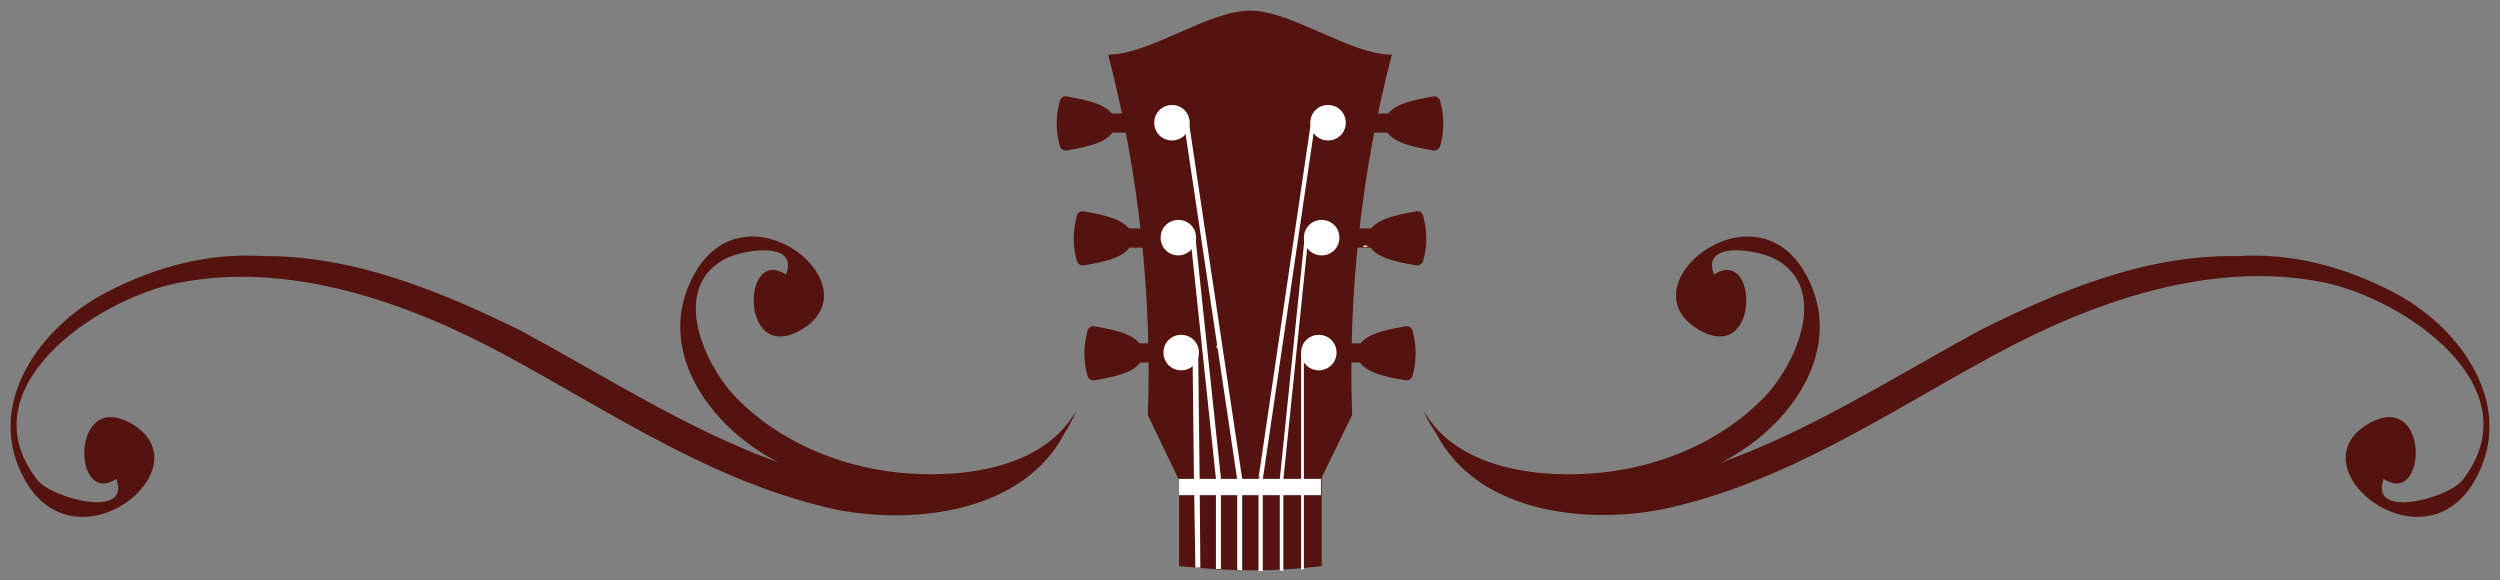 <?xml version="1.0" encoding="utf-8"?>
<!-- Generator: Adobe Illustrator 23.0.6, SVG Export Plug-In . SVG Version: 6.00 Build 0)  -->
<svg version="1.1" id="Ebene_1" xmlns="http://www.w3.org/2000/svg" xmlns:xlink="http://www.w3.org/1999/xlink" x="0px" y="0px"
	 viewBox="0 0 352.4 81.8" enable-background="new 0 0 352.4 81.8" xml:space="preserve">
<rect x="0" y="0" width="352.4" height="81.8" fill="#808080" stroke="none"/>
<g>
	<path fill="#54130E" d="M190.6,58.5c-0.6-16.4,1.2-34,5.6-50.8c-5.9,0-14.1-6.2-20-6.2c-5.9,0-14.1,6.2-20,6.2
		c4.4,16.8,6.2,34.4,5.6,50.8c1.4,3,2.9,6,4.3,9c6.7,0,13.4,0,20.1,0C187.7,64.5,189.1,61.5,190.6,58.5L190.6,58.5z"/>
	<path fill="#54130E" d="M166.2,56.9h20.1v22.9c-6.8,0.8-12.3,0.8-20.1,0V56.9L166.2,56.9z"/>
	<path fill="#FFFFFF" d="M168.5,80l-0.2-12.5l0,0l-0.2-17.7c0-0.2,0.2-0.4,0.4-0.4c0.2,0,0.4,0.2,0.4,0.4l0.2,17.7l0,0l0.1,12.5
		H168.5L168.5,80z"/>
	<path fill="#FFFFFF" d="M171.4,80.2V67.5l-3.6-34c0-0.2,0.1-0.4,0.3-0.4c0.2,0,0.4,0.1,0.4,0.3l3.6,34c0,0,0,0,0,0.1v12.7
		L171.4,80.2L171.4,80.2z"/>
	<path fill="#FFFFFF" d="M174.4,80.3V67.6l-7.5-50.2c0-0.2,0.1-0.4,0.3-0.4c0.2,0,0.4,0.1,0.4,0.3l7.5,50.2c0,0,0,0.1,0,0.1v12.8
		L174.4,80.3L174.4,80.3z"/>
	<path fill="#FFFFFF" d="M177.4,72.7v-5.2c0,0,0,0,0-0.1l7.4-50.2c0-0.2,0.2-0.3,0.3-0.3c0.2,0,0.3,0.2,0.3,0.3L178,67.6v12.9
		l-0.6,0V72.7L177.4,72.7z M177.4,67.5l0.3-0.3C177.5,67.2,177.4,67.3,177.4,67.5L177.4,67.5z"/>
	<path fill="#FFFFFF" d="M180.4,80.4V67.5c0,0,0,0,0,0l3.5-34c0-0.1,0.1-0.2,0.3-0.2c0.1,0,0.2,0.1,0.2,0.3l-3.5,34v12.9L180.4,80.4
		L180.4,80.4z"/>
	<path fill="#FFFFFF" d="M183.4,80.3V67.5h0l0-17.8c0-0.1,0.1-0.2,0.2-0.2c0.1,0,0.2,0.1,0.2,0.2l0,17.8h0v12.7L183.4,80.3
		L183.4,80.3z"/>
	<polygon fill="#54130E" points="160,48.4 164.2,48.4 164.2,51.1 160,51.1 160,48.4 	"/>
	<path fill="#54130E" d="M154.3,46c2.8,0.5,6.8,1.2,6.8,3.8c0,2.6-3.9,3.3-6.8,3.8c-0.4,0.1-0.9-0.2-1-0.6c-0.6-2.1-0.6-4.2,0-6.4
		C153.4,46.2,153.8,45.9,154.3,46L154.3,46z"/>
	<polygon fill="#54130E" points="192.4,48.4 188.2,48.4 188.2,51.1 192.4,51.1 192.4,48.4 	"/>
	<path fill="#54130E" d="M198.1,46c-2.8,0.5-6.8,1.2-6.8,3.8c0,2.6,3.9,3.3,6.8,3.8c0.4,0.1,0.9-0.2,1-0.6c0.6-2.1,0.6-4.2,0-6.4
		C199,46.2,198.6,45.9,198.1,46L198.1,46z"/>
	<polygon fill="#54130E" points="158.6,32.2 162.7,32.2 162.7,34.9 158.6,34.9 158.6,32.2 	"/>
	<path fill="#54130E" d="M152.8,29.8c2.8,0.5,6.8,1.2,6.8,3.8c0,2.6-3.9,3.3-6.8,3.8c-0.4,0.1-0.9-0.2-1-0.6c-0.6-2.1-0.6-4.2,0-6.4
		C151.9,29.9,152.4,29.7,152.8,29.8L152.8,29.8z"/>
	<polygon fill="#54130E" points="193.9,32.2 189.7,32.2 189.7,34.9 193.9,34.9 193.9,32.2 	"/>
	<path fill="#54130E" d="M199.6,29.8c-2.8,0.5-6.8,1.2-6.8,3.8c0,2.6,3.9,3.3,6.8,3.8c0.4,0.1,0.9-0.2,1-0.6c0.6-2.1,0.6-4.2,0-6.4
		C200.5,29.9,200.1,29.7,199.6,29.8L199.6,29.8z"/>
	<polygon fill="#54130E" points="156.2,16 160.4,16 160.4,18.7 156.2,18.7 156.2,16 	"/>
	<path fill="#54130E" d="M150.4,13.6c2.8,0.5,6.8,1.2,6.8,3.8c0,2.6-3.9,3.3-6.8,3.8c-0.4,0.1-0.9-0.2-1-0.6c-0.6-2.1-0.6-4.2,0-6.4
		C149.6,13.7,150,13.5,150.4,13.6L150.4,13.6z"/>
	<polygon fill="#54130E" points="196.2,16 192,16 192,18.7 196.2,18.7 196.2,16 	"/>
	<path fill="#54130E" d="M202,13.6c-2.8,0.5-6.8,1.2-6.8,3.8c0,2.6,3.9,3.3,6.8,3.8c0.4,0.1,0.9-0.2,1-0.6c0.6-2.1,0.6-4.2,0-6.4
		C202.8,13.7,202.4,13.5,202,13.6L202,13.6z"/>
	<path fill="#FFFFFF" d="M166.5,52.2c-1.4,0-2.5-1.1-2.5-2.5c0-1.4,1.1-2.5,2.5-2.5c1.4,0,2.5,1.1,2.5,2.5
		C169,51.1,167.9,52.2,166.5,52.2L166.5,52.2z"/>
	<path fill="#FFFFFF" d="M185.9,52.2c-1.4,0-2.5-1.1-2.5-2.5c0-1.4,1.1-2.5,2.5-2.5c1.4,0,2.5,1.1,2.5,2.5
		C188.4,51.1,187.3,52.2,185.9,52.2L185.9,52.2z"/>
	<path fill="#FFFFFF" d="M166.1,36c-1.4,0-2.5-1.1-2.5-2.5c0-1.4,1.1-2.5,2.5-2.5s2.5,1.1,2.5,2.5C168.6,34.9,167.4,36,166.1,36
		L166.1,36z"/>
	<path fill="#FFFFFF" d="M186.3,36c-1.4,0-2.5-1.1-2.5-2.5c0-1.4,1.1-2.5,2.5-2.5c1.4,0,2.5,1.1,2.5,2.5
		C188.8,34.9,187.7,36,186.3,36L186.3,36z"/>
	<path fill="#FFFFFF" d="M165.2,19.8c-1.4,0-2.5-1.1-2.5-2.5c0-1.4,1.1-2.5,2.5-2.5s2.5,1.1,2.5,2.5
		C167.7,18.7,166.6,19.8,165.2,19.8L165.2,19.8z"/>
	<path fill="#FFFFFF" d="M187.2,19.8c-1.4,0-2.5-1.1-2.5-2.5c0-1.4,1.1-2.5,2.5-2.5c1.4,0,2.5,1.1,2.5,2.5
		C189.7,18.7,188.6,19.8,187.2,19.8L187.2,19.8z"/>
	<polygon fill="#FFFFFF" points="166.2,67.5 186.2,67.5 186.2,69.8 166.2,69.8 166.2,67.5 	"/>
	<path fill="#FFFFFF" d="M192.1,34.9L192.1,34.9c0-0.1,0.1-0.2,0.2-0.3c0.1,0,0.2,0,0.3,0c0.1,0.1,0.2,0.2,0.3,0.2H192.1L192.1,34.9
		z"/>
	<path fill="#FFFFFF" d="M171.9,48.9c1,1-1.2-0.1-0.2-0.2C172,48.7,171.8,48.8,171.9,48.9L171.9,48.9z"/>
	<path fill="#FFFFFF" d="M165.4,33c-0.4,0.2-0.6-0.5-0.4-0.9c0-0.1,0.1-0.2,0.3-0.2c0.1,0,0.2,0.1,0.3,0.2
		C165.7,32.3,165.8,32.9,165.4,33C165.5,33,165.4,33,165.4,33L165.4,33z"/>
	<path fill="#FFFFFF" d="M155.7,60.9L155.7,60.9l0.3,0c0,0-0.1,0-0.1,0C155.8,60.9,155.7,60.9,155.7,60.9L155.7,60.9z"/>
	<path fill="#54130E" d="M151.7,57.9c-4.7,8.4-16.7,9.6-25.2,8.7c-8.4-0.9-16.6-4.4-22.5-10.3c-4.6-4.6-9.6-15.4-2-19.7
		c2.2-1.3,10.7-2.9,8.8,2.1c-6.3-4.1-6.5,12.8,2.1,7.8c10.6-6.1-7.5-20.9-14.9-8.1c-6.1,10.6,2,21.8,11.6,26.7c0,0,0.1,0,0.2,0.1
		c-12.6-4.5-24.2-12-36.4-18.6C62.2,41.1,49.9,36,37.1,36.1c-7.7-0.5-15.1,1.5-21.9,5C5.6,46-2.5,57.2,3.6,67.8
		c7.4,12.8,25.5-2,14.9-8.1c-8.6-4.9-8.3,11.9-2.1,7.8c2.1,5.8-9.1,2.7-11.1,0.2C-4.9,54.7,13.6,42.2,25,39.9
		c15.9-3.2,32.7,2.8,46.5,10.3c14.8,8,29.3,18,46.7,21.7C129.5,74,144.4,72,150.1,61C150.7,60,151.3,59,151.7,57.9L151.7,57.9z
		 M146.5,64.7c-1.4,1.2-3,2.1-4.7,2.9C143.5,66.8,145.1,65.9,146.5,64.7L146.5,64.7z"/>
	<path fill="#54130E" d="M200.7,57.9c4.7,8.4,16.7,9.6,25.2,8.7c8.4-0.9,16.6-4.4,22.5-10.3c4.6-4.6,9.6-15.4,2-19.7
		c-2.2-1.3-10.7-2.9-8.8,2.1c6.3-4.1,6.5,12.8-2.1,7.8c-10.6-6.1,7.5-20.9,14.9-8.1c6.1,10.6-2,21.8-11.6,26.7c-0.1,0-0.1,0-0.2,0.1
		c12.6-4.5,24.3-12,36.4-18.6c11.2-5.6,23.4-10.7,36.3-10.5c7.7-0.5,15.1,1.5,21.9,5c9.6,4.9,17.7,16.1,11.6,26.7
		c-7.4,12.8-25.5-2-14.9-8.1c8.6-4.9,8.3,11.9,2.1,7.8c-2.1,5.8,9.1,2.7,11.1,0.2c10.2-13.1-8.2-25.6-19.6-27.9
		c-15.9-3.2-32.7,2.8-46.5,10.3c-14.8,8-29.3,18-46.7,21.7C222.9,74,208,72,202.4,61C201.7,60,201.1,59,200.7,57.9L200.7,57.9z
		 M205.9,64.7c1.4,1.2,3,2.1,4.7,2.9C208.9,66.8,207.3,65.9,205.9,64.7L205.9,64.7z"/>
</g>
</svg>
